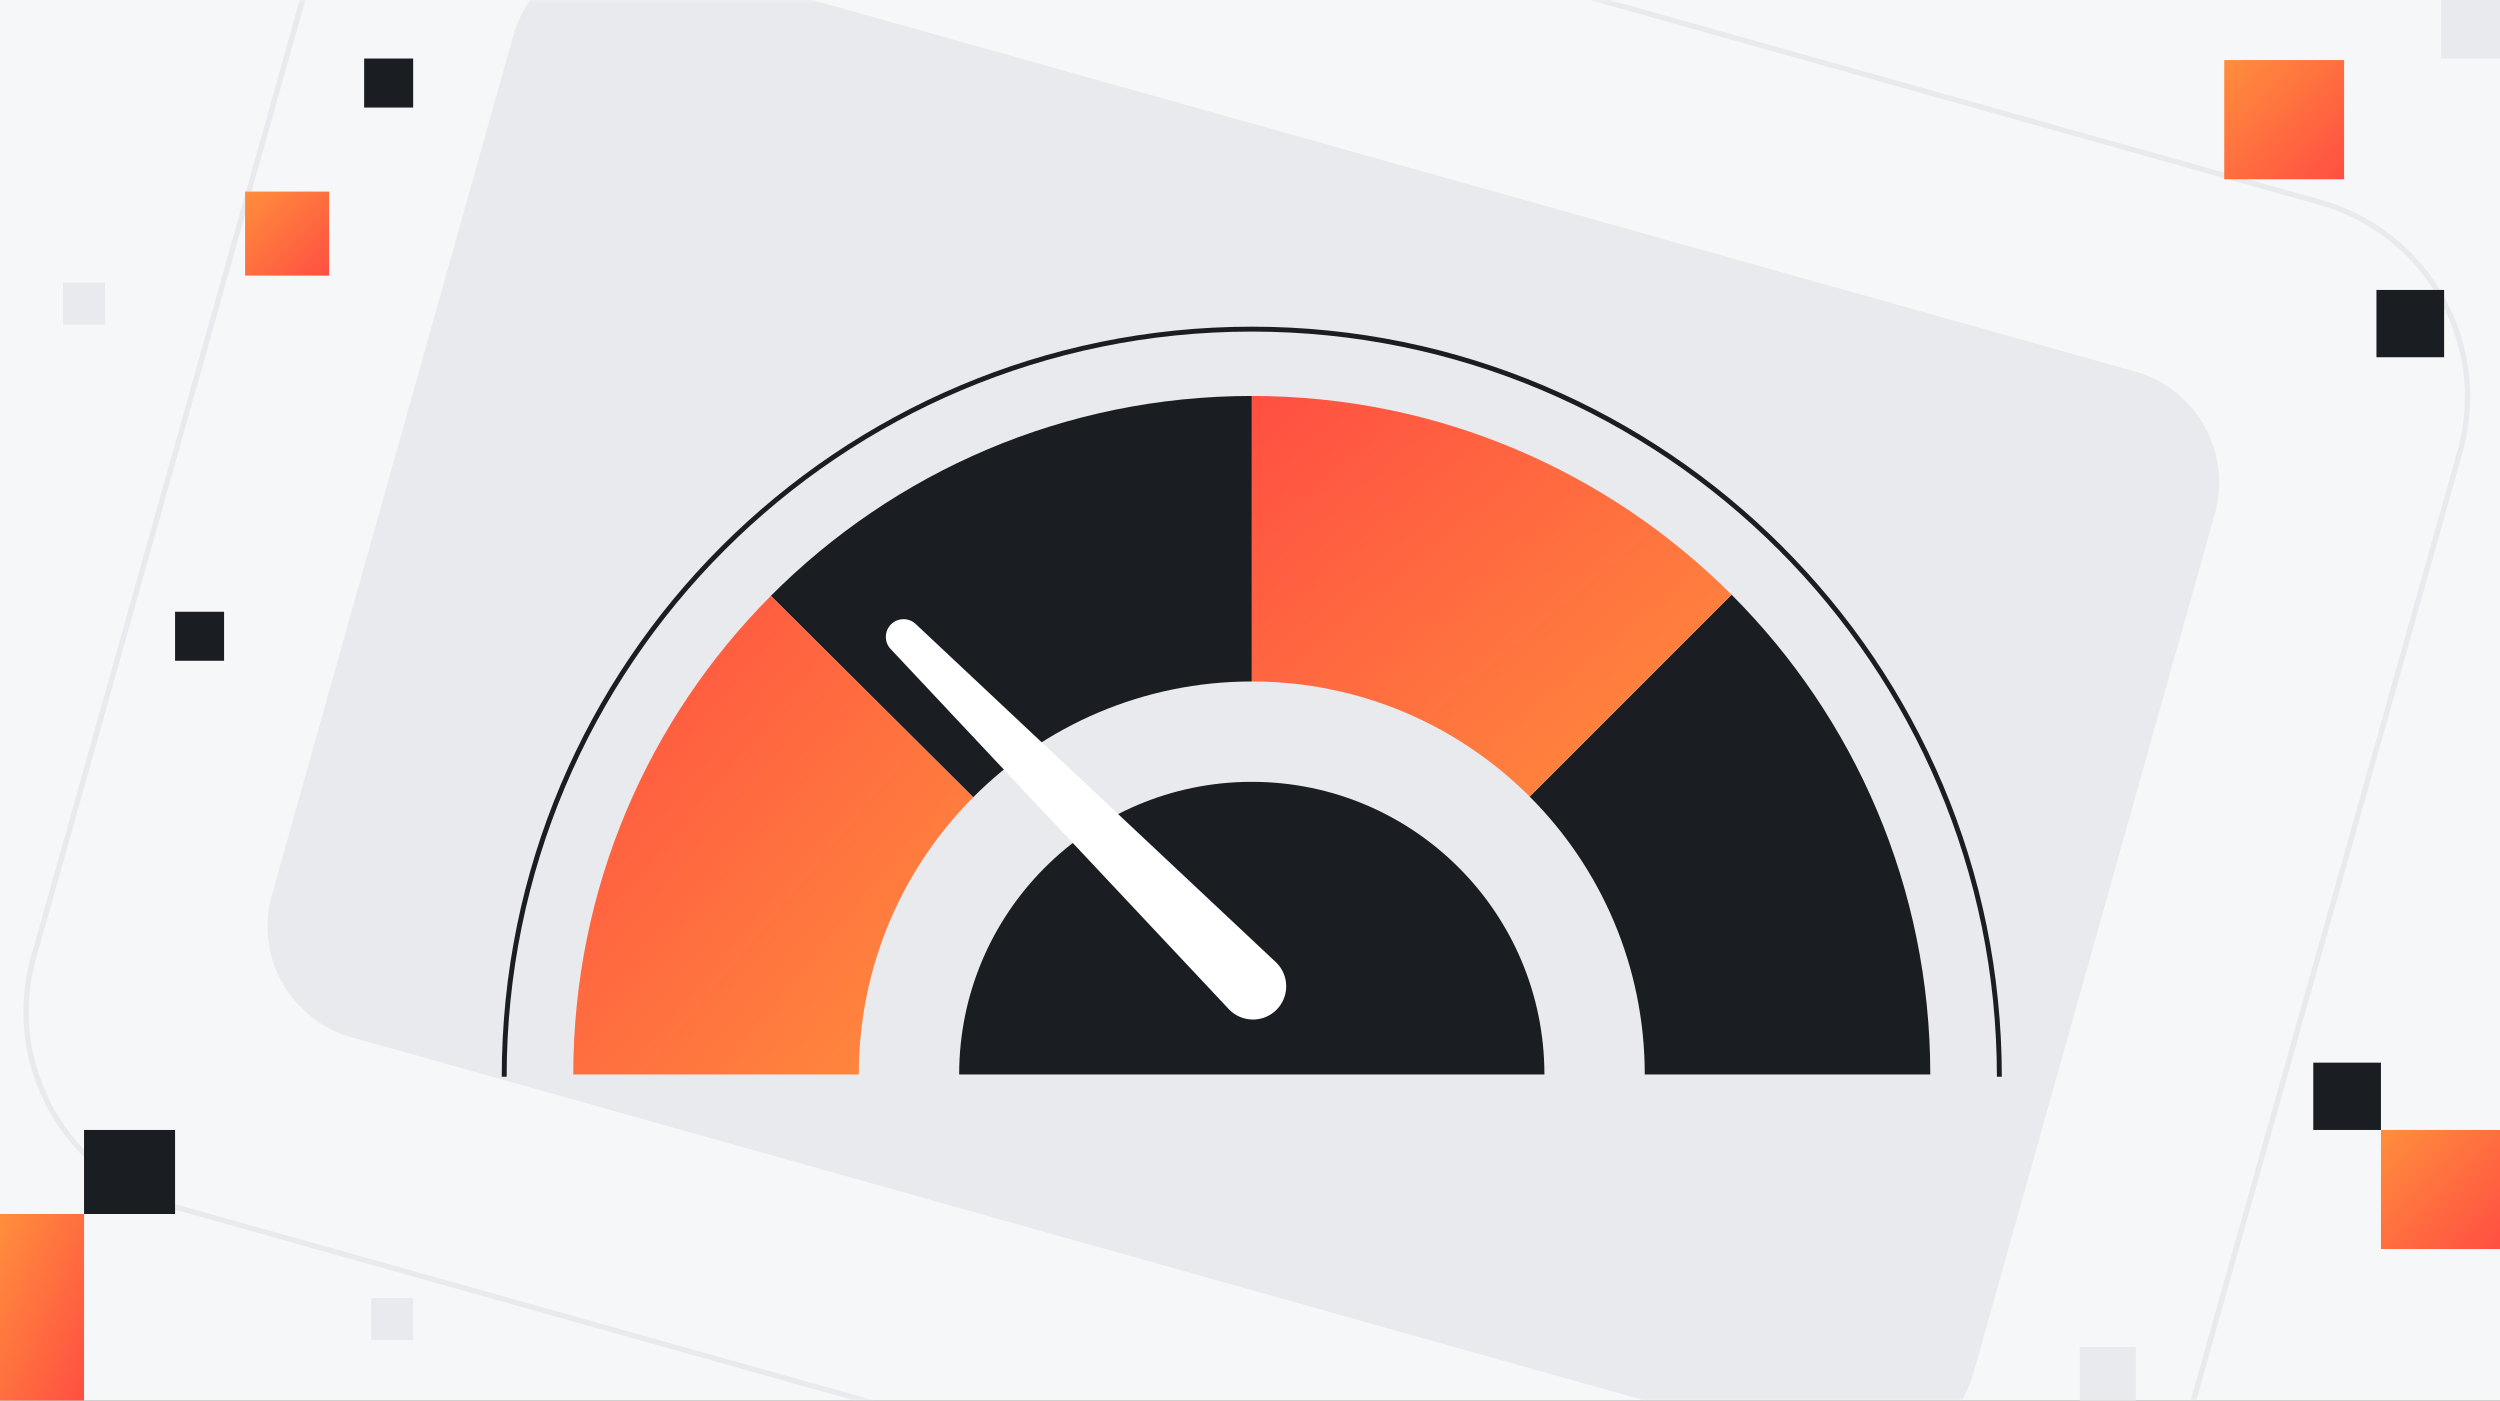 <svg width="357" height="200" viewBox="0 0 357 200" fill="none" xmlns="http://www.w3.org/2000/svg">
<rect x="0" y="0" width="357" height="200" fill="#333333" stroke="none"/>
<g clip-path="url(#clip0_422_9)">
<rect width="357" height="200" fill="#F6F7F8"/>
<mask id="mask0_422_9" style="mask-type:luminance" maskUnits="userSpaceOnUse" x="-79" y="-1" width="514" height="202">
<path d="M435 -0.184H-79V200.234H435V-0.184Z" fill="white"/>
</mask>
<g mask="url(#mask0_422_9)">
<path d="M440.303 -5.936H-84V205.99H440.303V-5.936Z" fill="#F6F7F8"/>
<path d="M304.894 53.056L93.59 -6.3C84.842 -8.757 75.758 -3.657 73.301 5.091L38.822 127.834C36.365 136.582 41.464 145.666 50.212 148.123L261.517 207.478C270.265 209.935 279.348 204.836 281.806 196.088L316.284 73.344C318.741 64.596 313.642 55.513 304.894 53.056Z" fill="#E8EAED"/>
<path d="M331.298 28.888L84.545 -40.425C69.194 -44.737 53.255 -35.788 48.943 -20.438L4.807 136.684C0.495 152.034 9.444 167.974 24.794 172.286L271.548 241.599C286.899 245.911 302.838 236.962 307.15 221.612L351.286 64.49C355.598 49.14 346.649 33.2 331.298 28.888Z" stroke="#E8EAED" stroke-width="0.765" stroke-miterlimit="10"/>
</g>
<path d="M275.644 153.433H234.872C234.872 137.934 228.59 123.904 218.436 113.75L247.234 84.954L247.266 84.922C264.8 102.454 275.644 126.679 275.644 153.433Z" fill="#1A1D21"/>
<path d="M247.266 84.923L247.234 84.955L218.436 113.75C208.281 103.596 194.251 97.314 178.753 97.314V56.544C205.509 56.544 229.732 67.388 247.266 84.923Z" fill="url(#paint0_linear_422_9)"/>
<path d="M178.753 56.544V97.314C163.205 97.314 149.137 103.636 138.974 113.849L110.074 85.091C127.62 67.458 151.912 56.544 178.753 56.544Z" fill="#1A1D21"/>
<path d="M208.302 123.886C200.74 116.324 190.293 111.646 178.753 111.646C167.214 111.646 156.701 116.353 149.135 123.959C141.616 131.513 136.968 141.931 136.968 153.432H220.542C220.542 141.893 215.864 131.446 208.302 123.886Z" fill="#1A1D21"/>
<path d="M110.075 85.09L138.975 113.848C128.875 123.994 122.636 137.983 122.636 153.432H81.864C81.864 126.763 92.639 102.607 110.075 85.09Z" fill="url(#paint1_linear_422_9)"/>
<path d="M72 153.754C72 94.796 119.796 47 178.754 47C237.712 47 285.508 94.796 285.508 153.754" stroke="#1A1D21" stroke-width="0.701" stroke-miterlimit="10"/>
<path d="M182.281 144.2C180.386 146.094 177.299 146.048 175.463 144.093L127.183 92.677C126.248 91.68 126.274 90.125 127.238 89.158C128.203 88.193 129.761 88.167 130.757 89.103L182.174 137.382C184.129 139.215 184.175 142.303 182.281 144.2Z" fill="white"/>
<path d="M339.357 51.015L349.021 51.015L349.021 41.403L339.357 41.403L339.357 51.015Z" fill="#1A1D21"/>
<path d="M330.336 161.358L340 161.358L340 151.746L330.336 151.746L330.336 161.358Z" fill="#1A1D21"/>
<path d="M317.622 25.598L334.735 25.598L334.735 8.576L317.622 8.576L317.622 25.598Z" fill="url(#paint2_linear_422_9)"/>
<path d="M340 178.358L357 178.358L357 161.358L340 161.358L340 178.358Z" fill="url(#paint3_linear_422_9)"/>
<path d="M348.597 8.358L357 8.358L357 0L348.597 0L348.597 8.358Z" fill="#E8EAED"/>
<path d="M297 200.358L305 200.358L305 192.358L297 192.358L297 200.358Z" fill="#E8EAED"/>
<path d="M12 173.358L25 173.358L25 161.358L12 161.358L12 173.358Z" fill="#1A1D21"/>
<path d="M9.53674e-07 200.358L12 200.358L12 173.358L-3.76716e-06 173.358L9.53674e-07 200.358Z" fill="url(#paint4_linear_422_9)"/>
<path d="M25 94.358L32 94.358L32 87.358L25 87.358L25 94.358Z" fill="#1A1D21"/>
<path d="M52 15.358L59 15.358L59 8.358L52 8.358L52 15.358Z" fill="#1A1D21"/>
<path d="M35 39.358L47 39.358L47 27.358L35 27.358L35 39.358Z" fill="url(#paint5_linear_422_9)"/>
<path d="M9 46.358L15 46.358L15 40.358L9 40.358L9 46.358Z" fill="#E8EAED"/>
<path d="M53 191.358L59 191.358L59 185.358L53 185.358L53 191.358Z" fill="#E8EAED"/>
</g>
<defs>
<linearGradient id="paint0_linear_422_9" x1="178.753" y1="56.544" x2="235.041" y2="123.958" gradientUnits="userSpaceOnUse">
<stop stop-color="#FF4F42"/>
<stop offset="1" stop-color="#FF8E3C"/>
</linearGradient>
<linearGradient id="paint1_linear_422_9" x1="81.864" y1="85.09" x2="149.12" y2="141.292" gradientUnits="userSpaceOnUse">
<stop stop-color="#FF4F42"/>
<stop offset="1" stop-color="#FF8E3C"/>
</linearGradient>
<linearGradient id="paint2_linear_422_9" x1="334.735" y1="25.598" x2="317.714" y2="8.485" gradientUnits="userSpaceOnUse">
<stop stop-color="#FF4F42"/>
<stop offset="1" stop-color="#FF8E3C"/>
</linearGradient>
<linearGradient id="paint3_linear_422_9" x1="357" y1="178.358" x2="340" y2="161.358" gradientUnits="userSpaceOnUse">
<stop stop-color="#FF4F42"/>
<stop offset="1" stop-color="#FF8E3C"/>
</linearGradient>
<linearGradient id="paint4_linear_422_9" x1="12" y1="200.358" x2="-8.041" y2="191.451" gradientUnits="userSpaceOnUse">
<stop stop-color="#FF4F42"/>
<stop offset="1" stop-color="#FF8E3C"/>
</linearGradient>
<linearGradient id="paint5_linear_422_9" x1="47" y1="39.358" x2="35" y2="27.358" gradientUnits="userSpaceOnUse">
<stop stop-color="#FF4F42"/>
<stop offset="1" stop-color="#FF8E3C"/>
</linearGradient>
<clipPath id="clip0_422_9">
<rect width="357" height="200" fill="white"/>
</clipPath>
</defs>
</svg>
